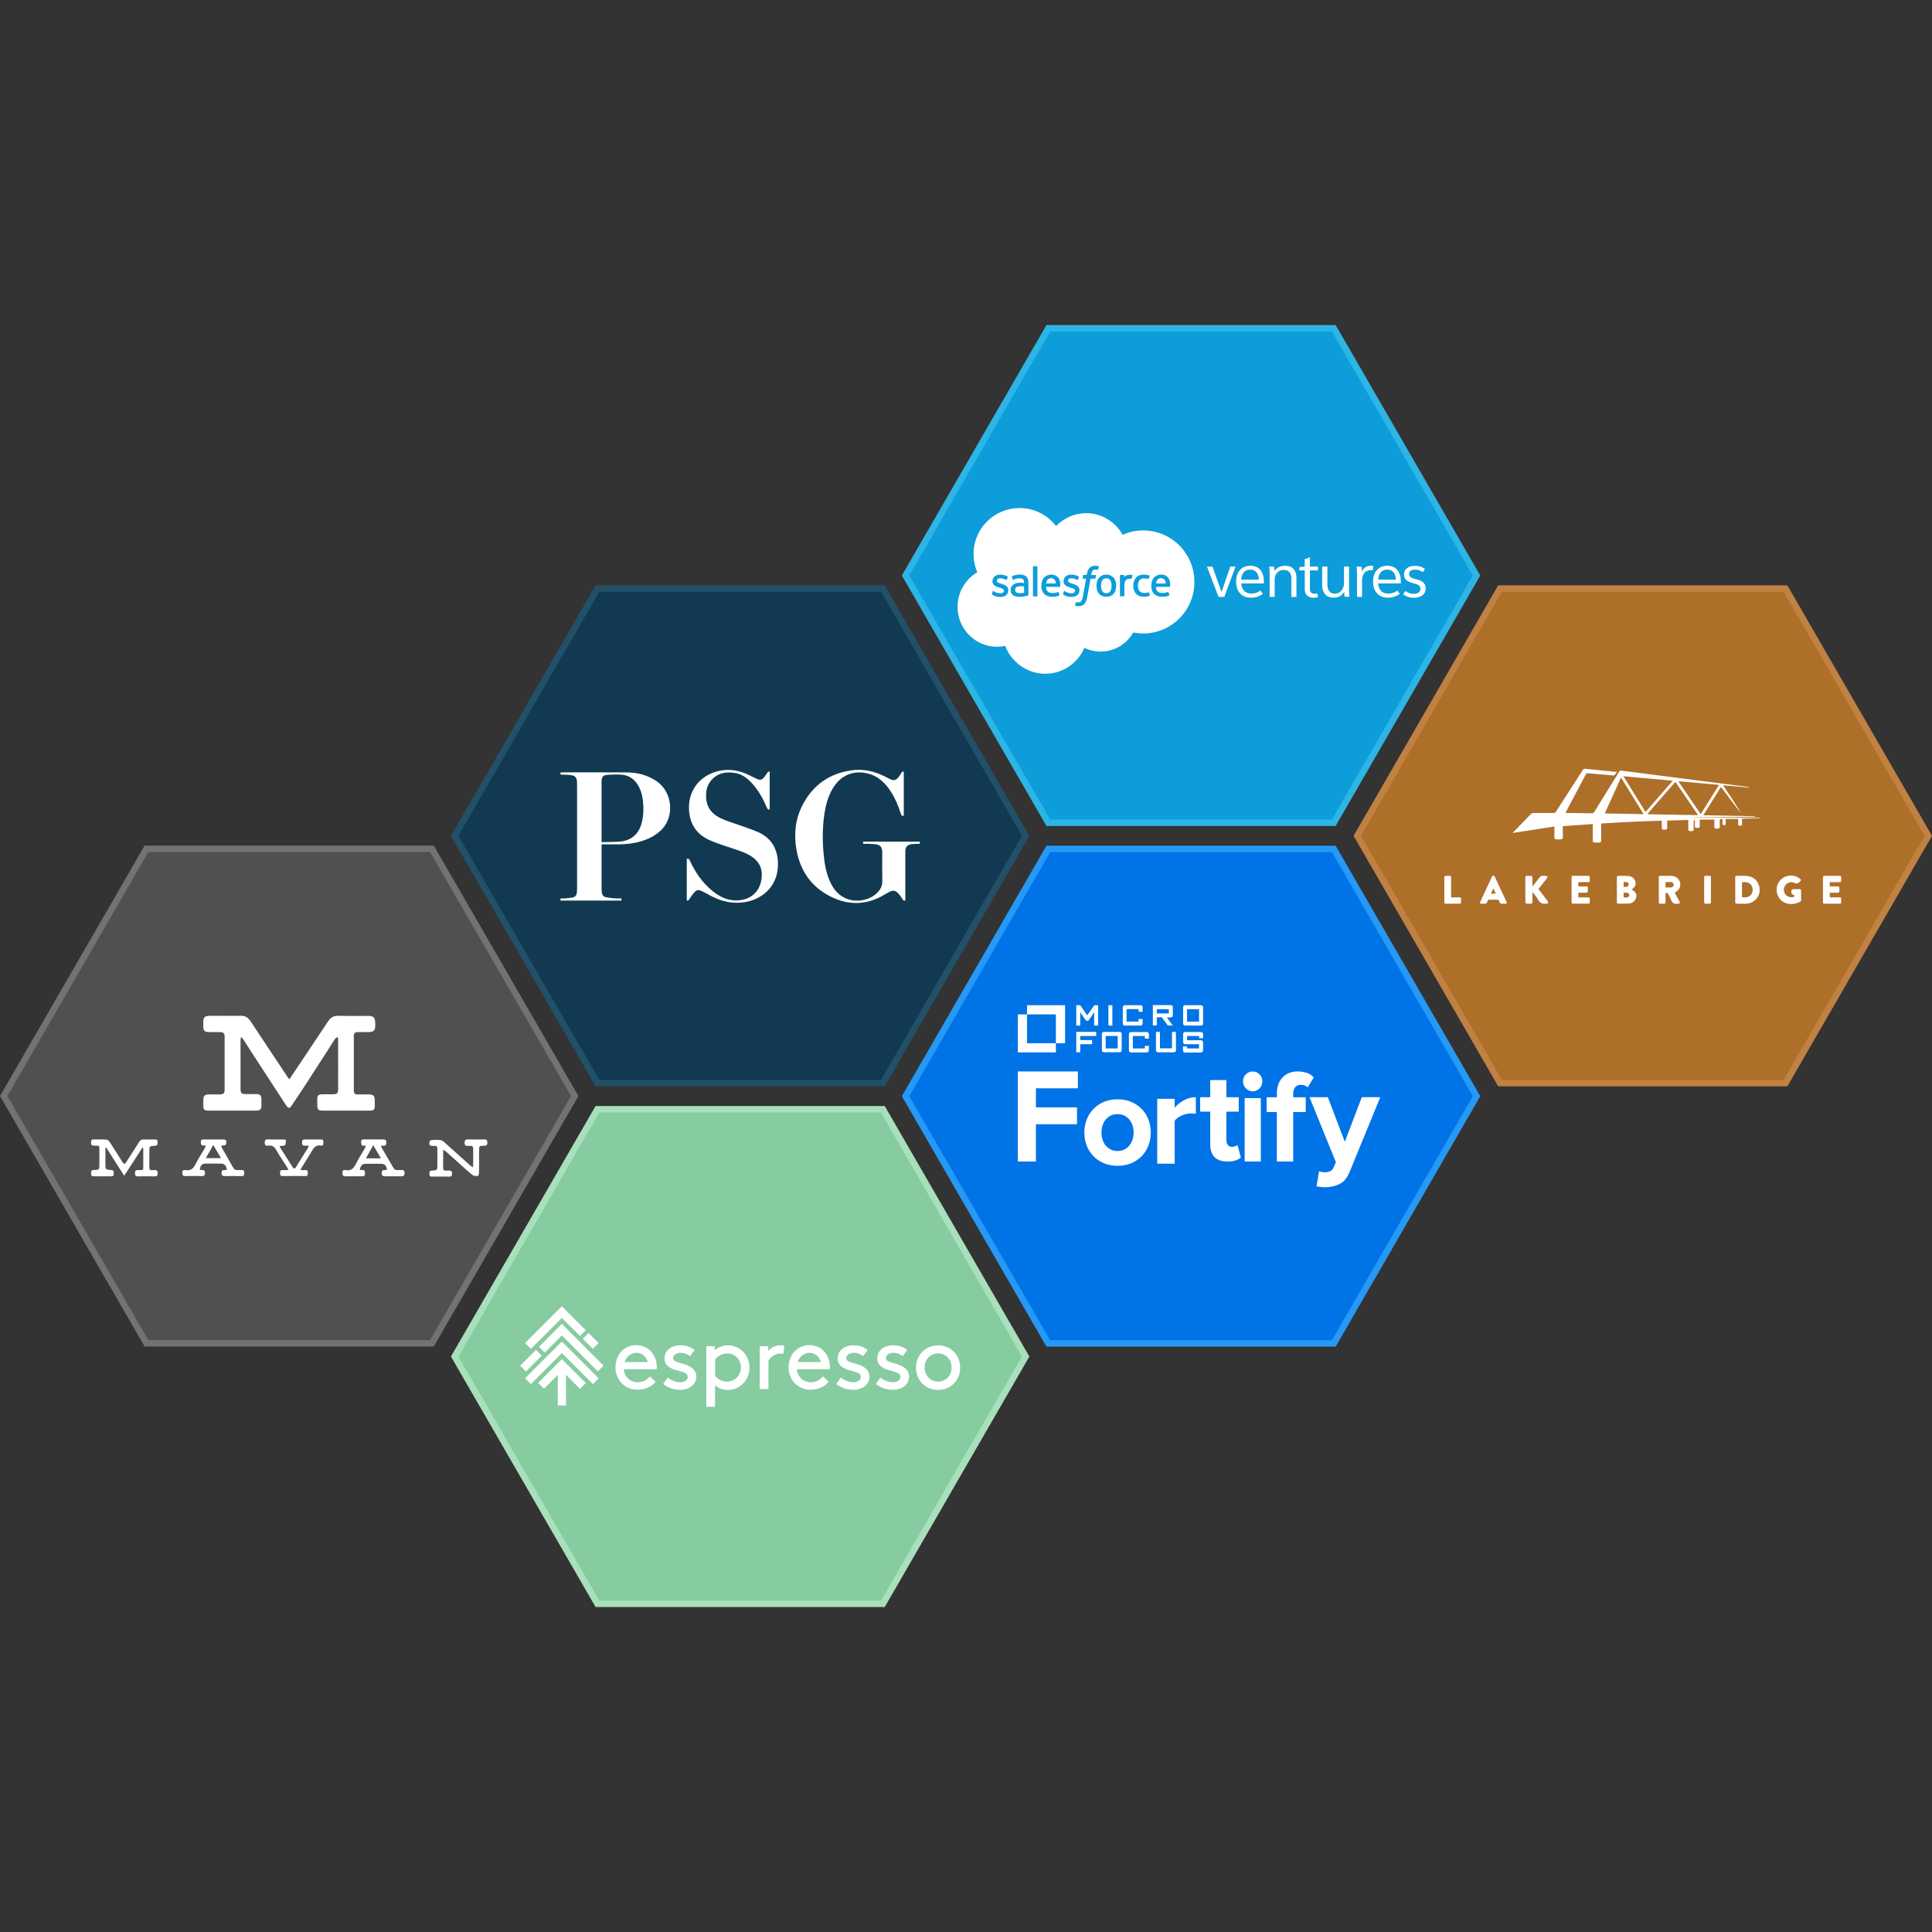 <?xml version="1.0" encoding="UTF-8"?><svg xmlns="http://www.w3.org/2000/svg" viewBox="0 0 1200 1200"><rect x="0" y="0" width="1200" height="1200" fill="#333333" stroke="none"/><defs><style>.cls-1,.cls-2{fill:#fff;}.cls-3{fill:#0d9dda;}.cls-4{fill:#ae6f29;}.cls-5{fill:#727272;}.cls-2{fill-rule:evenodd;}.cls-6{fill:#87cca1;}.cls-7{fill:#2cb5e5;}.cls-8{fill:#113a52;}.cls-9{fill:#a9e0bc;}.cls-10{fill:#c18142;}.cls-11{fill:#0073e7;}.cls-12{fill:#215068;}.cls-13{fill:#505051;}.cls-14{fill:#2699f7;}</style></defs><g id="Layer_16"><g><polygon class="cls-13" points="90.97 834.33 2.31 680.77 90.97 527.2 268.29 527.2 356.95 680.77 268.29 834.33 90.97 834.33"/><path class="cls-5" d="M267.14,529.2l87.51,151.57-87.51,151.57H92.13L4.62,680.77l87.51-151.57h175.01m2.31-4H89.82L0,680.77l89.82,155.57h179.63l89.82-155.57-89.82-155.57h0Z"/></g><g><polygon class="cls-4" points="931.71 672.71 843.05 519.15 931.71 365.58 1109.03 365.58 1197.69 519.15 1109.03 672.71 931.71 672.71"/><path class="cls-10" d="M1107.87,367.58l87.51,151.57-87.51,151.57h-175.01l-87.51-151.57,87.51-151.57h175.01m2.31-4h-179.63l-89.82,155.57,89.82,155.57h179.63l89.82-155.57-89.82-155.57h0Z"/></g><g><polygon class="cls-11" points="651.12 834.42 562.46 680.85 651.12 527.29 828.45 527.29 917.11 680.85 828.45 834.42 651.12 834.42"/><path class="cls-14" d="M827.29,529.29l87.51,151.57-87.51,151.57h-175.01l-87.51-151.57,87.51-151.57h175.01m2.31-4h-179.63l-89.82,155.57,89.82,155.57h179.63l89.82-155.57-89.82-155.57h0Z"/></g><g><polygon class="cls-8" points="371.07 672.71 282.41 519.15 371.07 365.58 548.39 365.58 637.05 519.15 548.39 672.71 371.07 672.71"/><path class="cls-12" d="M547.23,367.58l87.51,151.57-87.51,151.57h-175.01l-87.51-151.57,87.51-151.57h175.01m2.31-4h-179.63l-89.82,155.57,89.82,155.57h179.63l89.82-155.57-89.82-155.57h0Z"/></g><g><polygon class="cls-6" points="371.07 996.12 282.41 842.56 371.07 688.99 548.39 688.99 637.05 842.56 548.39 996.12 371.07 996.12"/><path class="cls-9" d="M547.23,690.99l87.51,151.57-87.51,151.57h-175.01l-87.51-151.57,87.51-151.57h175.01m2.31-4h-179.63l-89.82,155.57,89.82,155.57h179.63l89.82-155.57-89.82-155.57h0Z"/></g><g><polygon class="cls-3" points="651.12 511.01 562.46 357.44 651.12 203.88 828.45 203.88 917.11 357.44 828.45 511.01 651.12 511.01"/><path class="cls-7" d="M827.29,205.88l87.51,151.57-87.51,151.57h-175.01l-87.51-151.57,87.51-151.57h175.01m2.31-4h-179.63l-89.82,155.57,89.82,155.57h179.63l89.82-155.57-89.82-155.57h0Z"/></g></g><g id="Layer_4"><path class="cls-1" d="M571.31,524.1c-1.57,.06-3.15,.04-4.71,.18-2.96,.26-4.21,1.62-4.3,4.62-.03,1,0,1.99,0,2.99,0,8.71,0,17.42,0,26.14v1.23c-.83,.27-1.24,.06-1.68-.66-.77-1.29-1.63-2.55-2.65-3.64-1.85-2-3.35-2.18-5.76-.89-1.78,.96-3.49,2.06-5.29,2.97-10.11,5.15-20.35,5.01-30.41,.13-12.57-6.09-19.71-16.41-21.93-30.11-1.53-9.44-.49-18.64,3.97-27.18,6.4-12.26,16.58-19.46,30.29-21.41,7.66-1.09,14.86,.69,21.66,4.27,.85,.45,1.71,.89,2.58,1.3,1.82,.86,3.35,.63,4.68-.91,.85-.99,1.54-2.13,2.22-3.25,.34-.55,.67-.84,1.37-.54v27.29c-.91,.27-1.37,.09-1.69-.9-1.91-5.82-4.25-11.44-7.97-16.38-3.19-4.25-7.14-7.47-12.38-8.84-9.25-2.43-17.37,1.06-22.25,9.51-2.71,4.69-4.13,9.8-4.95,15.1-1.47,9.56-1.35,19.15-.17,28.72,.73,5.89,2.13,11.61,5.2,16.81,6.55,11.09,20.49,10.74,27.44,4.15,2.21-2.1,3.51-4.53,3.44-7.74-.13-5.78-.04-11.57-.04-17.36,0-3.78-1.27-5.14-5.07-5.42-1.12-.08-2.24-.14-3.37-.17-1.12-.03-2.24,0-3.43,0v-1.35h35.2v1.35Z"/><path class="cls-1" d="M426.57,533.48c.91-.31,1.4-.06,1.8,.82,3.34,7.3,7.73,13.85,14.01,18.98,3.66,2.99,7.7,5.29,12.48,5.84,8.34,.95,16.25-2.89,17.97-12.25,1.34-7.29-1.23-12.58-8.25-16.19-4.19-2.15-8.72-3.38-13.16-4.88-3.49-1.18-6.99-2.37-10.37-3.84-8.73-3.78-12.91-10.55-13.12-20.04-.27-11.86,7.88-21.36,20.01-23.35,6.26-1.03,12.05,.22,17.62,3.02,1.6,.81,3.23,1.57,4.85,2.34,1.5,.72,2.85,.43,3.91-.81,.87-1.02,1.64-2.13,2.38-3.26,.35-.54,.69-.8,1.37-.54v23.37c-.83,.31-1.26,.06-1.61-.77-2.33-5.5-5.13-10.72-9.18-15.18-2.79-3.07-5.97-5.69-10.13-6.5-5.82-1.14-11.27-.34-15.39,4.43-2.9,3.37-3.52,7.48-3.08,11.78,.51,5,3.18,8.56,7.49,10.99,3.47,1.95,7.25,3.07,10.98,4.36,4.45,1.54,8.95,3.01,13.28,4.84,4.7,1.99,8.52,5.13,10.72,9.92,1.92,4.18,2.33,8.61,1.89,13.1-1.13,11.58-9.96,19.06-20.64,20.7-7.28,1.12-14.03-.4-20.47-3.73-2.02-1.05-4-2.18-6.06-3.17-2.06-.99-3.19-.8-4.72,.91-1.14,1.28-2.09,2.75-3.02,4.21-.41,.63-.77,.97-1.56,.67v-25.79Z"/><path class="cls-1" d="M407.72,485.14c-5.61-3.76-11.86-5.34-18.5-5.38-13.69-.08-27.38-.03-41.08-.03v1.35c2.24,.12,4.5,.1,6.71,.41,2.45,.34,3.45,1.68,3.54,4.16,.02,.64,.04,1.28,.04,1.93,0,21.37,0,42.73,0,64.1,0,.99-.06,1.99-.19,2.97-.2,1.55-1.15,2.54-2.63,2.82-1.54,.29-3.11,.4-4.67,.53-.93,.08-1.86,.04-2.79,.05v1.35c.32,0,.64-.03,.96-.03,11.92,0,23.85,0,35.77,0,.37,0,.74,0,1.13,0v-1.36c-1.33,0-2.62,.08-3.89-.02-1.91-.15-3.84-.32-5.71-.69-1.66-.34-2.5-1.58-2.65-3.27-.05-.58-.11-1.15-.11-1.73,0-8.87,0-17.74,0-26.62v-1.23h1.17c3.21,0,6.43,.03,9.64,0,4.67-.05,9.29-.58,13.78-1.93,4.74-1.42,9.05-3.61,12.61-7.14,8.35-8.3,6.81-23.58-3.12-30.24Zm-9.19,26.14c-1.85,6.87-6.48,10.86-13.58,11.44-3.7,.3-7.44,.24-11.31,.35v-1.39c0-12.12,0-24.23,0-36.35,0-2.72,.92-3.88,3.65-4.06,2.88-.19,5.79-.32,8.66-.11,5.16,.37,8.73,3.22,11.02,7.77,1.42,2.82,2.12,5.85,2.42,8.97,.42,4.5,.32,8.99-.86,13.39Z"/></g><g id="Layer_5"><g><polygon class="cls-1" points="661.53 624.36 661.53 647.96 655.83 647.96 655.83 630.05 637.9 630.05 637.9 624.36 661.53 624.36"/><polygon class="cls-1" points="655.83 647.96 655.83 653.66 632.21 653.66 632.21 630.05 637.9 630.05 637.9 647.96 655.83 647.96"/><polygon class="cls-1" points="682.09 637.03 682.09 624.36 679.71 624.36 675.29 630.64 670.95 624.36 668.49 624.36 668.49 637.03 670.95 637.03 670.95 628.69 674.52 633.96 676.05 633.96 679.61 628.69 679.61 637.03 682.09 637.03"/><polygon class="cls-1" points="688.45 637.03 690.91 637.03 690.91 624.36 688.45 624.36 688.45 637.03"/><path class="cls-1" d="M709.69,635.73v-2.81h-2.47v1.62h-7.48v-7.74h7.48v1.61h2.47v-2.8c0-.77-.51-1.27-1.27-1.27h-9.85c-.68,0-1.19,.51-1.19,1.27v10.1c0,.68,.51,1.27,1.19,1.27h9.93c.68,.05,1.19-.48,1.19-1.25h0Z"/><path class="cls-1" d="M728.47,637.03l-3.74-5.1h2.47c.68,0,1.27-.51,1.27-1.28v-5.1c0-.76-.51-1.27-1.27-1.27h-11.14v12.65h2.47v-5.1h3.06l3.74,5.1h3.15v.09h-.02Zm-9.95-10.19h7.48v2.64h-7.48v-2.64h0Z"/><path class="cls-1" d="M747.24,635.73v-10.12c0-.77-.51-1.27-1.27-1.27h-9.93c-.68,0-1.19,.51-1.19,1.27v10.1c0,.68,.51,1.27,1.19,1.27h10.01c.68,.05,1.19-.48,1.19-1.25h0Zm-9.95-8.9h7.48v7.74h-7.48v-7.74h0Z"/><polygon class="cls-1" points="680.88 643.47 680.88 640.92 668.49 640.92 668.49 653.57 670.95 653.57 670.95 648.57 678.33 648.57 678.33 646.02 670.95 646.02 670.95 643.47 680.88 643.47"/><path class="cls-1" d="M696.7,652.4v-10.19c0-.77-.51-1.27-1.27-1.27h-9.85c-.68,0-1.19,.51-1.19,1.27v10.1c0,.68,.51,1.27,1.19,1.27h9.95c.66,0,1.17-.51,1.17-1.17h0Zm-9.85-8.93h7.38v7.72h-7.48v-7.72h.09Z"/><path class="cls-1" d="M713.59,652.4v-2.8h-2.47v1.61h-7.48v-7.72h7.49v1.62h2.47v-2.81c0-.76-.51-1.27-1.27-1.27h-9.95c-.68,0-1.19,.51-1.19,1.27v10.12c0,.68,.51,1.27,1.19,1.27h9.93c.66-.11,1.27-.62,1.27-1.28h0Z"/><path class="cls-1" d="M730.41,652.4v-11.46h-2.47v10.19h-7.48v-10.19h-2.46v11.38c0,.68,.51,1.27,1.19,1.27h9.93c.77-.02,1.28-.53,1.28-1.19h0Z"/><path class="cls-1" d="M747.24,652.4v-5.02c0-.68-.51-1.27-1.27-1.27h-8.66v-2.63h7.48v1.36h2.46v-2.55c0-.76-.51-1.27-1.27-1.27h-9.93c-.68,0-1.19,.51-1.19,1.27v5.02c0,.68,.51,1.27,1.19,1.27h8.66v2.63h-7.48v-1.27h-2.47v2.55c0,.68,.51,1.27,1.19,1.27h9.93c.85-.19,1.36-.7,1.36-1.36h0Z"/></g><path class="cls-2" d="M632.21,721.44v-55.94h37.29v10.48h-26.07v11.83h25.52v10.48h-25.52v23.15h-11.22Zm61.89-6.54c1.62,0,3.04-.31,4.28-.94,1.2-.6,2.26-1.44,3.11-2.49,.83-1.03,1.48-2.24,1.94-3.62,.46-1.39,.69-2.86,.69-4.44s-.23-2.97-.69-4.36c-.46-1.39-1.1-2.59-1.94-3.62-.85-1.04-1.91-1.89-3.11-2.48-1.24-.62-2.67-.94-4.28-.94s-3.03,.31-4.24,.94c-1.19,.61-2.25,1.45-3.11,2.48-.86,1.03-1.51,2.24-1.94,3.62-.44,1.41-.65,2.88-.65,4.36,0,1.57,.21,3.05,.65,4.44,.43,1.39,1.08,2.59,1.94,3.62,.86,1.03,1.92,1.88,3.11,2.49,1.21,.63,2.63,.94,4.24,.94m0,9.2c-3.23,0-6.11-.56-8.65-1.67-2.53-1.11-4.69-2.61-6.46-4.48-1.79-1.89-3.17-4.12-4.08-6.56-.94-2.5-1.41-5.16-1.41-7.98s.47-5.4,1.41-7.9c.94-2.5,2.3-4.69,4.08-6.56,1.78-1.87,3.93-3.37,6.46-4.48,2.53-1.11,5.41-1.67,8.65-1.67s6.13,.56,8.68,1.67c2.56,1.11,4.73,2.61,6.5,4.48,1.78,1.87,3.14,4.06,4.08,6.56,.95,2.53,1.43,5.2,1.41,7.9,0,2.82-.47,5.48-1.41,7.98-.91,2.44-2.29,4.67-4.08,6.56-1.78,1.87-3.95,3.37-6.5,4.48-2.56,1.11-5.45,1.67-8.68,1.67m24.68-1.33v-40.28h10.83v5.5c1.48-1.78,3.4-3.31,5.76-4.59,2.36-1.28,4.82-1.92,7.38-1.92v10.34c-.8-.17-1.79-.25-2.99-.25-.91,0-1.86,.11-2.86,.33-.99,.22-1.96,.54-2.9,.96-.94,.42-1.79,.9-2.56,1.46-.77,.56-1.38,1.17-1.83,1.84v26.61h-10.83Zm43.64-1.33c-3.5,0-6.16-.9-7.99-2.7-1.83-1.8-2.74-4.45-2.74-7.95v-20.34h-6.27v-8.96h6.27v-10.65h10.03v10.65h7.68v8.96h-7.68v17.59c0,1.24,.3,2.26,.9,3.07,.6,.8,1.45,1.21,2.55,1.21,.73,0,1.42-.12,2.08-.36,.65-.24,1.11-.5,1.37-.77l2.11,7.75c-.73,.7-1.78,1.29-3.13,1.78-1.36,.48-3.08,.72-5.17,.72m10.66,0h10.01v-39.38h-10.01v39.38Zm4.97-43.62c-1.63,0-3.03-.6-4.22-1.79-1.18-1.2-1.78-2.66-1.78-4.4s.59-3.19,1.78-4.36c1.18-1.17,2.59-1.75,4.22-1.75s3.1,.59,4.26,1.75c1.15,1.17,1.73,2.63,1.73,4.36s-.58,3.21-1.73,4.4c-1.16,1.2-2.58,1.79-4.26,1.79h0Zm15.01,43.62v-30.74h-6.35v-9.17h6.35v-2.15c0-4.3,1.19-7.68,3.57-10.16,2.38-2.48,5.5-3.72,9.37-3.72,1.85,0,3.68,.28,5.48,.83,1.8,.55,3.31,1.52,4.52,2.89l-3.81,6.2c-1.06-1.1-2.46-1.65-4.21-1.65-1.38,0-2.52,.47-3.41,1.4-.9,.94-1.35,2.34-1.35,4.21v2.15h7.78v9.17h-7.78v30.74h-10.16Zm26.23,6.02c.45,.22,.99,.38,1.63,.49,.64,.11,1.22,.17,1.72,.17,1.4,0,2.55-.21,3.48-.62,.92-.41,1.63-1.17,2.13-2.27l1.5-3.37-16.41-40.37h11.39l10.55,27.68,10.55-27.68h11.47l-19,46.3c-1.51,3.73-3.57,6.26-6.19,7.58-2.62,1.32-5.66,2-9.12,2.06-.62,0-1.48-.05-2.6-.16-1.12-.11-2.01-.25-2.68-.41l1.59-9.39h0Z"/></g><g id="Layer_6"><path class="cls-1" d="M885.11,353.39l-1.39,1.95c-1.44-1.02-3.03-1.54-4.73-1.54-1.18,0-2.11,.2-2.78,.67-.67,.46-.97,1.13-.97,1.95,0,.61,.15,1.13,.41,1.54s.72,.72,1.39,1.03c.67,.26,1.59,.56,2.83,.87,1.95,.46,3.34,1.18,4.27,2.05,.93,.92,1.39,2.1,1.39,3.54,0,1.84-.67,3.28-2.06,4.3-1.39,1.02-3.08,1.54-5.14,1.54-2.72,0-4.99-.72-6.83-2.2l1.44-1.95c.82,.56,1.64,.97,2.47,1.28,.82,.26,1.75,.41,2.77,.41,1.28,0,2.26-.26,2.98-.82,.72-.56,1.08-1.33,1.08-2.31,0-.67-.15-1.18-.41-1.59-.26-.41-.72-.77-1.34-1.03-.62-.26-1.59-.56-2.83-.87-1.95-.51-3.39-1.18-4.27-2-.87-.82-1.34-2-1.34-3.48,0-1.59,.62-2.87,1.85-3.84,1.23-.97,2.88-1.43,4.93-1.43,2.47-.05,4.52,.61,6.27,1.95Zm-29.09,6.61c.05-1.79,.62-3.28,1.54-4.46,.98-1.18,2.31-1.74,4.06-1.74s3.03,.56,3.96,1.69c.92,1.13,1.39,2.66,1.44,4.51h-11Zm14.03,2.46c.05-.31,.05-.72,.05-1.33,0-2.92-.72-5.28-2.16-7.07-1.44-1.79-3.55-2.66-6.27-2.66-1.85,0-3.44,.41-4.78,1.23-1.34,.82-2.31,2-3.03,3.48-.67,1.49-1.03,3.18-1.03,5.12,0,3.02,.82,5.48,2.42,7.28,1.65,1.84,3.85,2.72,6.79,2.72,1.44,0,2.77-.2,4.01-.61,1.18-.41,2.31-.97,3.39-1.74l-1.39-2.05c-.93,.61-1.85,1.08-2.72,1.38-.93,.31-1.9,.46-3.08,.46-1.95,0-3.39-.56-4.47-1.69-1.03-1.13-1.64-2.66-1.75-4.61h14.03v.1Zm-27.19,8.3h3.14v-10.15c0-1.95,.46-3.48,1.44-4.71s2.36-1.79,4.16-1.79c.52,0,.93,0,1.13,.05l.21-2.72c-.51-.05-.87-.1-1.08-.1-2.88,0-4.83,1.18-5.96,3.54-.05-1.18-.15-2.15-.26-2.97h-3.03c.15,1.43,.26,2.82,.26,4.2v14.66Zm-21.64-7.33c0,2.31,.62,4.2,1.8,5.64,1.18,1.43,2.98,2.15,5.29,2.15,2.98,0,5.19-1.18,6.53-3.54h.05c.05,1.23,.15,2.2,.26,2.97h3.03c-.15-1.43-.26-2.82-.26-4.2v-14.55h-3.13v10.04c0,1.95-.52,3.54-1.54,4.82-1.03,1.28-2.42,1.95-4.16,1.95-1.59,0-2.78-.51-3.5-1.59-.77-1.03-1.13-2.46-1.13-4.15v-11.07h-3.24v11.53Zm-7.66-17.27l-3.19,1.13v4.61l-3.29,.36v2.05h3.34v11.63c0,1.69,.46,3.02,1.44,3.95,.98,.92,2.26,1.38,3.91,1.38,1.13,0,2.11-.15,2.93-.46l-.46-2.31c-.57,.15-1.18,.26-1.85,.26-1.85,0-2.78-1.03-2.78-3.02v-11.43h4.99v-2.41h-4.99v-5.74h-.05Zm-24.98,24.6h3.14v-10.81c0-1.69,.51-3.13,1.54-4.25,1.03-1.13,2.42-1.69,4.11-1.69s2.88,.51,3.6,1.49c.72,.97,1.13,2.2,1.13,3.74v11.53h3.14v-12.2c0-2.05-.57-3.74-1.75-5.12-1.13-1.38-2.93-2.05-5.29-2.05-1.54,0-2.88,.31-3.96,.87-1.13,.56-2,1.33-2.62,2.31h-.05c-.05-1.13-.15-2-.26-2.66h-2.98c.15,1.43,.26,2.82,.26,4.2v14.66Zm-17.68-10.76c.05-1.79,.62-3.28,1.54-4.46,.98-1.18,2.31-1.74,4.06-1.74s3.03,.56,3.96,1.69c.93,1.13,1.39,2.66,1.44,4.51h-11Zm14.08,2.46c.05-.31,.05-.72,.05-1.33,0-2.92-.72-5.28-2.16-7.07-1.44-1.79-3.55-2.66-6.27-2.66-1.85,0-3.44,.41-4.78,1.23-1.34,.82-2.31,2-3.03,3.48-.67,1.49-1.03,3.18-1.03,5.12,0,3.02,.82,5.48,2.42,7.28,1.64,1.84,3.85,2.72,6.78,2.72,1.44,0,2.78-.2,4.01-.61,1.18-.41,2.31-.97,3.39-1.74l-1.39-2.05c-.93,.61-1.85,1.08-2.72,1.38-.93,.31-1.9,.46-3.08,.46-1.95,0-3.39-.56-4.47-1.69-1.03-1.13-1.64-2.66-1.75-4.61h14.03v.1Zm-17.58-10.56h-3.24l-5.4,15.68h-.1l-5.6-15.68h-3.39l7.2,18.86h3.55l6.99-18.86Z"/></g><g id="Layer_7"><g><path class="cls-2" d="M631.3,364.7c-.51,.36-.76,.9-.76,1.65,0,.48,.09,.85,.26,1.11,.12,.17,.16,.25,.48,.5h.01s.77,.61,2.49,.51c1.22-.09,2.3-.31,2.3-.31v-3.88s-1.09-.17-2.32-.19c-1.74-.01-2.48,.61-2.48,.61Z"/><path class="cls-2" d="M689.59,360.4c-.53-.8-1.34-1.2-2.46-1.2s-1.91,.38-2.45,1.2c-.54,.82-.79,1.95-.79,3.41s.28,2.61,.8,3.43c.51,.8,1.31,1.2,2.45,1.2s1.92-.38,2.46-1.2c.53-.8,.8-1.97,.8-3.43h-.01c0-1.46-.28-2.61-.8-3.41Z"/><path class="cls-2" d="M652.86,359.14c-1.12,0-1.91,.44-2.45,1.24-.35,.53-.57,1.21-.69,2.01h6.1c-.06-.79-.2-1.49-.57-2.01-.52-.8-1.27-1.24-2.39-1.24Z"/><path class="cls-2" d="M710.13,329.47c-4.4-.03-8.78,.9-12.82,2.71-4.52-8.02-13.01-13.44-22.7-13.44-7.31,0-13.9,3.06-18.65,8.01v.03c-5.4-7.07-13.79-11.23-22.7-11.23-15.79,0-28.58,12.77-28.58,28.54,0,3.89,.79,7.76,2.35,11.34-7.63,4.48-12.29,12.66-12.28,21.49,0,13.69,10.99,24.8,24.56,24.79,1.69,0,3.38-.17,5.05-.52,3.73,10.11,13.91,17.31,24.83,17.31s20.31-6.65,24.34-16.13c3.06,1.5,6.5,2.33,10.13,2.33,8.69,0,16.26-4.8,20.24-11.87,2.01,.42,4.1,.63,6.24,.63,17.53,0,31.72-14.32,31.72-31.99s-14.19-31.99-31.72-31.99Zm-83.87,37.14c0,2.6-1.88,4.18-4.88,4.18-1.49,0-2.9-.22-4.39-1.04-.29-.16-.57-.31-.83-.5-.03-.04-.16-.1-.06-.34h-.04s.6-1.68,.6-1.68c.1-.29,.31-.19,.41-.13,.16,.1,.29,.19,.5,.31,1.75,1.11,3.38,1.12,3.88,1.12,1.31,0,2.13-.69,2.13-1.62v-.04c0-1.02-1.25-1.4-2.7-1.85l-.32-.1c-2-.57-4.11-1.39-4.11-3.91v-.04c0-2.39,1.92-4.05,4.68-4.05h.31c1.62,0,3.18,.47,4.33,1.15,.1,.06,.2,.17,.15,.34l-.61,1.66c-.12,.28-.41,.1-.41,.1-1.2-.61-2.49-.95-3.84-.98-1.18,0-1.92,.63-1.92,1.46v.04c0,.98,1.28,1.4,2.79,1.88l.26,.09c1.98,.63,4.1,1.5,4.1,3.89v.04Zm12.53,3.02s.01,.22-.19,.28c0,0-.31,.09-.6,.16-.29,.06-1.31,.28-2.16,.42-.85,.15-1.72,.2-2.6,.2-.82,0-1.59-.09-2.25-.22-.63-.13-1.21-.38-1.74-.76-.48-.34-.85-.8-1.11-1.34s-.41-1.2-.41-1.95,.16-1.4,.45-1.97c.31-.57,.73-1.04,1.24-1.4,.52-.38,1.14-.66,1.76-.82,.66-.17,1.37-.28,2.11-.28,.53,0,.98,0,1.34,.03h.04s.67,.06,1.4,.16v-.35c0-1.14-.25-1.68-.71-2.03-.48-.36-1.2-.55-2.11-.55,0,0-2.07-.03-3.72,.87-.09,.04-.15,.06-.15,.06,0,0-.2,.09-.28-.15l-.61-1.62c-.1-.25,.09-.34,.09-.34,.77-.6,2.62-.96,2.62-.96,.76-.13,1.52-.2,2.29-.2,1.71,0,3.02,.41,3.91,1.18,.9,.79,1.36,2.06,1.36,3.76v7.8Zm5.58,.55h-.03c0,.15-.1,.26-.25,.26h-2.25c-.15,0-.25-.12-.25-.26v-18.2c0-.15,.1-.26,.25-.26h2.27c.15,0,.25,.12,.25,.26v18.2Zm14.12-5.89c-.01,.22-.25,.22-.25,.22h-8.53c.04,1.28,.36,2.2,.99,2.83,.63,.63,1.59,.99,2.92,.99,2.03,0,2.9-.41,3.51-.63,0,0,.25-.09,.32,.15l.57,1.56c.12,.26,.01,.35-.06,.41-.52,.29-1.84,.85-4.3,.85-1.2,0-2.23-.16-3.09-.5-.82-.31-1.55-.79-2.14-1.41-.57-.63-.99-1.37-1.24-2.17-.28-.89-.41-1.81-.38-2.71,0-.96,.13-1.88,.36-2.71,.22-.8,.63-1.56,1.15-2.22,.52-.64,1.21-1.14,1.97-1.5,.79-.36,1.75-.55,2.81-.55,.83,0,1.68,.16,2.45,.5,.53,.22,1.08,.64,1.62,1.24,.35,.36,.87,1.2,1.09,2h-.04c.55,1.91,.28,3.57,.26,3.67Zm2.68,5.45c-.29-.16-.57-.31-.83-.5-.03-.04-.16-.1-.06-.34h-.04s.6-1.68,.6-1.68c.09-.28,.34-.17,.38-.13,.16,.1,.29,.19,.5,.31,1.75,1.11,3.38,1.12,3.89,1.12,1.3,0,2.13-.69,2.13-1.62v-.04c0-1.02-1.25-1.4-2.7-1.85l-.32-.1c-2-.57-4.11-1.39-4.11-3.91v-.04c0-2.39,1.92-4.05,4.7-4.05h.31c1.62,0,3.18,.47,4.33,1.15,.1,.06,.19,.17,.15,.34-.04,.15-.57,1.5-.61,1.66-.12,.28-.41,.1-.41,.1-1.2-.61-2.49-.95-3.84-.98-1.18,0-1.92,.63-1.92,1.46v.04c0,.98,1.28,1.4,2.79,1.88l.26,.09c1.98,.63,4.1,1.5,4.1,3.89v.04c0,2.6-1.88,4.18-4.88,4.18-1.49,0-2.9-.22-4.39-1.04Zm19.26-10.56c-.04,.26-.29,.25-.29,.25h-2.81l-1.91,10.88c-.16,.98-.42,1.92-.76,2.86-.31,.79-.61,1.37-1.11,1.91-.42,.5-.96,.87-1.57,1.09-.6,.2-1.3,.32-2.09,.32-.36,0-.77,0-1.25-.13-.26-.06-.52-.13-.79-.22-.1-.03-.19-.17-.13-.34,.06-.16,.57-1.55,.63-1.74,.09-.22,.31-.13,.31-.13,.15,.06,.26,.12,.45,.15,.2,.04,.48,.09,.69,.09,.36,0,.71-.04,.99-.15,.35-.12,.57-.32,.77-.6,.22-.29,.41-.69,.6-1.22,.19-.53,.35-1.24,.51-2.11l1.91-10.67h-1.88c-.22,0-.31-.12-.28-.28l.32-1.76c.04-.26,.29-.25,.29-.25h1.92l.1-.58c.29-1.71,.87-3,1.71-3.86,.85-.85,2.07-1.3,3.6-1.3,.44,0,.83,.03,1.15,.1,.32,.06,.57,.12,.83,.2h.09v.03s.23,.1,.17,.29l-.66,1.78c-.04,.13-.1,.2-.36,.13-.36-.12-.76-.17-1.14-.17-.34,0-.64,.04-.92,.13-.28,.09-.51,.25-.71,.44-.26,.26-.47,.57-.6,.92-.31,.9-.44,1.87-.45,1.91h2.71c.22,0,.31,.12,.28,.28l-.32,1.76Zm12.48,7.32c-.22,.8-.61,1.55-1.14,2.19-.52,.63-1.2,1.12-1.92,1.46-.77,.35-1.68,.52-2.7,.52s-1.92-.17-2.7-.52c-.74-.34-1.41-.83-1.92-1.46-.52-.64-.92-1.39-1.14-2.19-.26-.89-.36-1.78-.36-2.7s.13-1.88,.36-2.7c.25-.83,.63-1.57,1.14-2.19,.53-.63,1.2-1.12,1.95-1.46,.77-.35,1.68-.55,2.7-.55s1.92,.17,2.7,.55c.77,.35,1.41,.85,1.92,1.46,.51,.61,.9,1.36,1.14,2.19h-.03c.25,.83,.36,1.74,.36,2.7s-.13,1.87-.36,2.7Zm10.56-8.94v.03c-.09,.25-.5,1.4-.64,1.78-.04,.15-.15,.26-.31,.22,0,0-.48-.12-.93-.12-.31,0-.74,.03-1.14,.16-.39,.13-.76,.34-1.05,.63-.31,.31-.57,.73-.74,1.25-.19,.52-.29,1.39-.29,2.23v6.36c0,.15-.12,.26-.26,.26h-2.23c-.15,0-.26-.12-.26-.26v-12.73c0-.15,.1-.26,.25-.26h2.19c.15,0,.25,.12,.25,.26v1.05c.32-.44,.92-.82,1.44-1.06,.53-.25,1.12-.42,2.2-.35,.57,.03,1.28,.19,1.43,.25,.12,.04,.17,.17,.13,.31h-.03Zm10.64,12.48c-.95,.36-2.29,.63-3.57,.63-2.19,0-3.86-.63-4.97-1.87-1.11-1.24-1.68-2.93-1.68-5.02,0-.96,.15-1.88,.42-2.7,.28-.83,.69-1.57,1.22-2.19,.57-.63,1.25-1.12,2.03-1.46,.8-.35,1.75-.53,2.8-.53,.71,0,1.36,.04,1.9,.13,.58,.1,1.36,.31,1.68,.42,.06,.01,.22,.1,.16,.29-.25,.67-.41,1.11-.63,1.72-.1,.26-.29,.17-.29,.17-.82-.26-1.62-.38-2.65-.38-1.25,0-2.19,.42-2.8,1.22-.61,.82-.96,1.9-.96,3.31,0,1.56,.38,2.71,1.08,3.44,.69,.71,1.66,1.08,2.89,1.08,.5,0,.96-.03,1.39-.1,.42-.07,.8-.19,1.18-.34,0,0,.23-.09,.31,.14h0s.01,.02,.01,.02c0,0,0,0-.01-.02l.61,1.69c.09,.2-.1,.31-.1,.31Zm12.64-5.76c-.01,.22-.25,.22-.25,.22h-8.53c.04,1.28,.36,2.2,.99,2.83,.61,.61,1.59,.99,2.92,.99,2.03,0,2.89-.41,3.51-.63,0,0,.22-.09,.32,.15l.57,1.56c.12,.26,.01,.35-.06,.41-.52,.29-1.84,.85-4.3,.85-1.2,0-2.23-.16-3.09-.5-.82-.31-1.55-.79-2.14-1.41-.57-.63-.99-1.37-1.24-2.17-.26-.89-.38-1.81-.38-2.71,0-.96,.13-1.88,.36-2.71,.23-.83,.64-1.59,1.15-2.22,.52-.64,1.21-1.14,1.97-1.5,.79-.36,1.75-.55,2.81-.55,.92,0,1.74,.19,2.45,.5,.52,.22,1.08,.64,1.62,1.24,.35,.36,.87,1.2,1.09,2h-.04c.55,1.91,.26,3.57,.26,3.67Z"/><path class="cls-2" d="M721.14,359.14c-1.12,0-1.91,.44-2.45,1.24-.34,.53-.57,1.21-.69,2.01h6.1c-.06-.79-.2-1.49-.57-2.01-.52-.8-1.27-1.24-2.39-1.24Z"/></g></g><g id="Layer_8"><g><g><path class="cls-1" d="M387.94,846.03h14.41c-.78-3.38-3.83-5.78-7.01-5.78-3.38,.06-6.49,2.34-7.4,5.78m-.45,4.55c.26,4.48,3.96,7.99,8.57,7.99,3.96,0,6.1-1.95,7.6-3.64l3.51,3.31c-1.95,2.53-5.78,4.93-11.17,4.93-7.73,0-13.7-5.84-13.7-13.83s5.39-13.83,12.92-13.83,12.73,5.97,12.73,13.83c0,.19,0,.65-.06,1.1h-20.39v.13Z"/><path class="cls-1" d="M414.69,855.64c2.47,1.95,5.19,2.92,7.86,2.92,2.34,0,4.61-1.23,4.61-3.31,0-3.05-4.42-3.25-8.31-4.55-3.25-1.1-6.1-3.12-6.1-6.82,0-5.71,5.06-8.31,9.8-8.31,3.9,0,6.69,1.23,8.83,2.92l-2.79,3.83c-1.62-1.23-3.57-2.08-5.71-2.08-2.6,0-4.8,1.23-4.8,3.31,0,1.82,2.08,2.4,4.74,3.12,4.16,1.1,9.67,2.92,9.67,8.44,0,5-4.68,8.12-9.87,8.12-4.22,0-7.79-1.3-10.71-3.64l2.79-3.96Z"/><path class="cls-1" d="M444.11,854.41c1.82,2.4,4.55,3.77,7.27,3.77,5.13,0,8.83-4.03,8.83-8.77s-3.38-8.77-8.51-8.77c-3.25,0-5.91,1.62-7.53,3.77v10h-.06Zm0,19.35h-5.39v-37.6h5.19v2.47c2.4-2.08,5.32-2.99,8.31-2.99,2.47,0,4.68,.65,6.49,1.69,4.03,2.4,6.82,6.82,6.82,12.14s-2.79,9.67-6.75,12.08c-1.82,1.1-4.29,1.75-6.69,1.75-3.18,0-5.84-1.04-7.99-2.86v13.31Z"/><path class="cls-1" d="M486.51,840.9c-.65-.19-1.23-.19-2.08-.19-2.79,0-5.71,1.95-7.14,4.48v17.53h-5.39v-26.56h5.19v3.05c1.3-1.82,4.09-3.64,7.99-3.64,.58,0,1.49,.06,2.08,.19l-.65,5.13Z"/><path class="cls-1" d="M495.47,846.03h14.41c-.78-3.38-3.83-5.78-7.01-5.78-3.38,.06-6.49,2.34-7.4,5.78m-.45,4.55c.26,4.48,3.96,7.99,8.57,7.99,3.96,0,6.1-1.95,7.6-3.64l3.51,3.31c-1.95,2.53-5.78,4.93-11.17,4.93-7.73,0-13.7-5.84-13.7-13.83s5.39-13.83,12.92-13.83,12.73,5.97,12.73,13.83c0,.19,0,.65-.06,1.1h-20.39v.13Z"/><path class="cls-1" d="M522.22,855.64c2.47,1.95,5.19,2.92,7.86,2.92,2.34,0,4.61-1.23,4.61-3.31,0-3.05-4.42-3.25-8.31-4.55-3.25-1.1-6.1-3.12-6.1-6.82,0-5.71,5.06-8.31,9.8-8.31,3.9,0,6.69,1.23,8.83,2.92l-2.79,3.83c-1.62-1.23-3.57-2.08-5.71-2.08-2.6,0-4.8,1.23-4.8,3.31,0,1.82,2.08,2.4,4.74,3.12,4.16,1.1,9.67,2.92,9.67,8.44,0,5-4.68,8.12-9.87,8.12-4.22,0-7.79-1.3-10.71-3.64l2.79-3.96Z"/><path class="cls-1" d="M546.83,855.64c2.47,1.95,5.19,2.92,7.86,2.92,2.34,0,4.61-1.23,4.61-3.31,0-3.05-4.42-3.25-8.31-4.55-3.25-1.1-6.1-3.12-6.1-6.82,0-5.71,5.06-8.31,9.8-8.31,3.9,0,6.69,1.23,8.83,2.92l-2.79,3.83c-1.62-1.23-3.57-2.08-5.71-2.08-2.6,0-4.8,1.23-4.8,3.31,0,1.82,2.08,2.4,4.74,3.12,4.16,1.1,9.67,2.92,9.67,8.44,0,5-4.68,8.12-9.87,8.12-4.22,0-7.79-1.3-10.71-3.64l2.79-3.96Z"/><path class="cls-1" d="M582.67,858.17c4.93,0,8.38-3.9,8.38-8.77s-3.44-8.77-8.38-8.77-8.38,3.9-8.38,8.77,3.51,8.77,8.38,8.77m0-22.53c7.86,0,13.7,5.91,13.7,13.83s-5.84,13.83-13.7,13.83-13.7-5.91-13.7-13.83,5.91-13.83,13.7-13.83"/></g><rect class="cls-1" x="364.36" y="828.46" width="5.06" height="8.83" transform="translate(-481.48 503.37) rotate(-45)"/><polygon class="cls-1" points="348.98 811.36 326.13 834.21 329.76 837.79 348.98 818.57 360.28 829.8 363.85 826.23 348.98 811.36"/><polygon class="cls-1" points="334.76 836.55 338.33 840.12 348.98 829.47 371.32 851.81 374.89 848.24 348.98 822.27 334.76 836.55"/><polygon class="cls-1" points="326.13 856.1 329.76 859.67 348.98 840.38 368.27 859.67 371.84 856.1 348.98 833.24 326.13 856.1"/><polygon class="cls-1" points="334.24 858.95 337.88 862.53 346.45 853.95 346.45 872.98 351.51 872.98 351.51 853.89 360.28 862.66 363.85 859.02 348.98 844.21 334.24 858.95"/><rect class="cls-1" x="322.84" y="842.6" width="13.9" height="5.06" transform="translate(-501.01 480.73) rotate(-45)"/></g></g><g id="Layer_13"><g><path class="cls-1" d="M1086.32,489.17c-5.27-.47-10.55-.94-16.04-1.43,1.98,3.03,3.86,5.91,5.74,8.79,1.88,2.89,3.77,5.78,5.51,8.77-4.3-5.37-8.37-10.92-12.61-16.54-3.66,5.87-7.28,11.66-10.98,17.6,10.84,.2,21.53,.41,32.22,.61,0,.12,0,.23,0,.35-12.73,.13-25.47,.25-38.2,.38,0,.05,0,.11,0,.16h40.91c0,.11,0,.21,0,.32-3.59,.11-7.18,.21-10.86,.32,0,1.17-.05,2.29,.02,3.4,.06,.93-.55,.98-1.16,.98-.62,0-1.32,.02-1.26-.98,.06-1.08,.01-2.17,.01-3.23h-7.77c0,1.03-.04,1.96,.01,2.88,.05,.73-.28,.97-.95,.98-.69,0-1.08-.22-1.03-1.01,.06-.87,.01-1.75,.01-2.74-.62,.03-1.14,.05-1.73,.08,0,1.62-.03,3.16,.01,4.71,.02,.72-.28,1-.93,1.04-.21,.01-.42,.04-.63,.05-1.61,.03-1.76-.12-1.76-1.7,0-1.3,0-2.6,0-3.92h-9.08c0,1.37,0,2.63,0,3.89,0,1.12-.1,1.24-1.23,1.28-.33,.01-.67,0-1-.03-.52-.05-.8-.3-.79-.89,.03-1.09,.03-2.19,0-3.28,0-.27-.23-.53-.35-.79-.14,.28-.4,.55-.4,.83-.04,1.67-.05,3.34,0,5.01,.02,.8-.37,1.09-1.07,1.15-.27,.02-.55,.03-.82,.03-1.26-.03-1.47-.24-1.47-1.48,0-1.78,0-3.57,0-5.45-4.39,.11-8.68,.23-13.12,.34,0,1.43,0,2.81,0,4.2,0,.55,.07,1.13-.66,1.3-.87,.21-1.75,.33-2.52-.27-.16-.13-.15-.5-.16-.77-.01-1.39,0-2.79,0-4.35-12.57,.3-25.05,.93-37.65,1.73,0,.38,0,.7,0,1.02,0,3.16-.02,6.32,.02,9.47,.01,.85-.36,1.29-1.13,1.33-1.02,.06-2.05,.05-3.07,0-.75-.05-1.06-.49-1.05-1.29,.04-3.04,.02-6.07,.02-9.11,0-.33,0-.65,0-1.08-6.24,.44-12.37,.87-18.64,1.31v.9c0,2-.03,4.01,.02,6.01,.02,.81-.32,1.24-1.06,1.28-1.02,.06-2.05,.06-3.07,0-.79-.04-1.14-.48-1.12-1.33,.05-1.85,.02-3.7,.02-5.56,0-.3,0-.59,0-1.09-8.73,1.35-17.32,2.68-25.99,4.02,.89-.92,1.8-1.85,2.71-2.79,2.97-3.08,5.93-6.16,8.93-9.22,.25-.26,.73-.42,1.1-.42,4.28-.02,8.56-.01,12.84,.03,.63,0,.97-.21,1.3-.73,5.6-8.7,11.22-17.38,16.81-26.08,.4-.63,.79-.73,1.47-.66,5.79,.6,11.59,1.16,17.39,1.74,.71,.07,1.43,.16,2.3,.25-.58,.75-1.04,1.41-1.59,2-.15,.16-.56,.15-.84,.13-5.26-.43-10.52-.87-15.78-1.33-.53-.05-.81,.08-1.07,.57-4.17,7.88-8.36,15.74-12.54,23.61-.05,.1-.09,.21-.17,.42,.38,.02,.69,.04,1.01,.05,5.13,.06,10.26,.11,15.38,.2,.72,.01,1.13-.21,1.51-.83,5.15-8.37,10.34-16.72,15.49-25.08,.34-.55,.66-.68,1.3-.59,8.75,1.15,17.51,2.25,26.26,3.37,8.75,1.12,17.51,2.26,26.26,3.39,8.69,1.12,17.39,2.22,26.08,3.34,.25,.03,.49,.09,.74,.14l-.05,.31Zm-63.2,16.56c10.61,.19,20.98,.38,31.59,.57-4.79-7.03-9.42-13.82-14.1-20.68-5.82,6.69-11.57,13.3-17.5,20.11Zm15.85-20.82c-10.29-.93-20.37-1.84-30.61-2.76,4.61,7.47,9.13,14.77,13.71,22.18,5.64-6.48,11.2-12.87,16.9-19.42Zm-42.21,20.33c8.09,.15,16.04,.29,24.14,.44-4.73-7.65-9.35-15.12-14.06-22.73-3.4,7.52-6.72,14.85-10.09,22.29Zm59.6,.45c3.82-6.12,7.55-12.11,11.34-18.19-8.5-.77-16.8-1.51-25.29-2.28,4.71,6.91,9.29,13.64,13.95,20.47Z"/><path class="cls-1" d="M1077.8,552.65c0-2.52,.03-5.04-.02-7.56-.01-.85,.29-1.13,1.11-1.11,2.03,.05,4.07-.06,6.1,.09,4.8,.36,8.11,4.21,7.96,9.13-.14,4.36-3.93,7.99-8.5,8.1-1.88,.04-3.76-.01-5.64,.02-.74,.01-1.02-.26-1.02-1.01,.03-2.55,.01-5.1,.01-7.65Zm4.17,4.65c2.37,.19,4.55,.16,5.93-2.11,1.01-1.67,.9-3.91-.25-5.48-1.14-1.56-3.4-2.22-5.68-1.66v9.25Z"/><path class="cls-1" d="M1040.2,554.42c.96,1.78,1.91,3.54,2.85,5.3,.69,1.29,.49,1.41-.95,1.62-2.26,.33-3.55-.51-4.25-2.65-.34-1.05-1.06-1.98-1.48-3.01-.36-.89-.87-1.25-1.9-.92,0,1.72,0,3.51,0,5.29,0,1.21-.05,1.26-1.3,1.26-.64,0-1.28-.01-1.91,0-.64,.02-.95-.26-.95-.92,0-5.16,0-10.32,0-15.48,0-.67,.33-.92,.96-.91,2.37,0,4.74-.05,7.1,.02,2.55,.08,4.58,1.77,5.15,4.13,.56,2.33-.43,4.52-2.65,5.86-.2,.12-.41,.25-.67,.41Zm-5.68-3.2c1.18,0,2.3,.03,3.41,0,.89-.03,1.58-.79,1.61-1.67,.03-.83-.58-1.62-1.47-1.67-1.17-.07-2.34-.02-3.55-.02v3.36Z"/><path class="cls-1" d="M1013.48,552.47c.15,.11,.2,.15,.25,.18,2.16,1.27,2.94,2.69,2.57,4.63-.4,2.05-2.12,3.73-4.36,3.9-2.29,.17-4.61,.1-6.91,.11-.65,0-.77-.45-.77-1,0-2.09,0-4.19,0-6.28,0-2.91,0-5.83,0-8.74,0-1.17,.12-1.29,1.32-1.28,1.97,.02,3.95-.06,5.91,.1,2.67,.22,4.55,2.37,4.43,4.85-.07,1.33-.86,2.22-1.81,3.02-.18,.15-.37,.29-.62,.5Zm-5.01,4.99c.68,0,1.31,.03,1.93,0,.9-.05,1.54-.64,1.61-1.44,.06-.68-.53-1.43-1.39-1.55-.7-.1-1.42-.02-2.15-.02v3.01Zm0-9.61v3c1.02-.12,2.16,.43,2.84-.67,.25-.41,.32-1.17,.1-1.57-.65-1.2-1.86-.59-2.94-.76Z"/><path class="cls-1" d="M1114.45,556q-1.86-.33-1.86-2.25,0-1.5,1.49-1.5c1.24,0,2.49,.02,3.73,0,.63-.01,.86,.24,.86,.86,0,1.94,.02,3.88,.06,5.82,.01,.63-.22,1.01-.79,1.27-2.76,1.27-5.59,1.81-8.55,.82-3.91-1.31-6.31-5.2-5.86-9.42,.43-3.99,3.67-7.23,7.67-7.72,2.52-.31,4.73,.4,6.74,1.88,.83,.61,.83,.91,.12,1.68-.12,.13-.24,.27-.37,.4q-1.34,1.45-3.06,.59c-1.64-.82-3.65-.53-5.09,.73-1.38,1.21-1.91,3.23-1.32,4.98,.6,1.78,2.2,3.03,4.07,3.14,.45,.03,.91-.05,1.36-.07,.82-.04,1.04-.47,.79-1.21Z"/><path class="cls-1" d="M951.8,554c0,2.14,0,4.04,0,5.94,0,1.24-.12,1.36-1.34,1.36-.64,0-1.27-.02-1.91,0-.9,.04-1.13-.45-1.13-1.25,.02-4.46,0-8.92,0-13.37,0-.58,0-1.15,0-1.73,0-.62,.32-.95,.96-.95,.82,0,1.64,0,2.46,0,.69,0,.96,.35,.96,1.03-.02,1.75,0,3.5,0,5.54,.79-.97,1.41-1.72,2.03-2.48,.87-1.09,1.77-2.16,2.6-3.27,.44-.59,.94-.89,1.69-.83,.6,.05,1.22-.04,1.82,.03,.41,.05,1.01,.16,1.15,.43,.14,.27-.11,.85-.35,1.17-1.5,1.94-3.05,3.85-4.58,5.77-.19,.24-.37,.48-.62,.79,1.34,1.74,2.67,3.49,4.01,5.24,.59,.77,1.22,1.52,1.76,2.32,.21,.31,.38,.8,.28,1.11-.07,.21-.63,.32-.98,.39-2.44,.45-4.19-.35-5.39-2.63-.73-1.38-1.83-2.56-2.76-3.83-.15-.2-.33-.39-.65-.77Z"/><path class="cls-1" d="M1136.5,547.91v2.64c1.59,0,3.13,0,4.66,0,1.17,0,1.29,.13,1.3,1.32,0,.55,0,1.09,0,1.64,0,.68-.3,.98-1,.97-1.63-.03-3.27,0-4.96,0v2.91c.87,0,1.77,0,2.66,0,1.18,0,2.37,.01,3.55,0,.61,0,.9,.25,.89,.86,0,.76,0,1.52,0,2.28,0,.53-.27,.78-.79,.78-3.25,0-6.5,0-9.75,0-.65,0-.8-.41-.79-.97,0-2,0-4.01,0-6.01,0-3.07,.02-6.13-.01-9.2,0-.82,.28-1.14,1.11-1.14,3.04,.03,6.07,.03,9.11,0,.82,0,1.18,.28,1.12,1.11-.04,.63-.02,1.27,0,1.91,.02,.66-.28,.92-.94,.91-2.03-.02-4.06,0-6.18,0Z"/><path class="cls-1" d="M980.33,547.91v2.64c1.48,0,2.92,0,4.36,0,1.53,0,1.54,0,1.53,1.49-.02,2.8,.35,2.4-2.4,2.42-1.15,.01-2.29,0-3.49,0v2.91c.29,0,.58,0,.87,0,1.76,0,3.52,.02,5.28,0,.65,0,.97,.24,.96,.9,0,.73,0,1.46,0,2.18,0,.56-.27,.84-.83,.84-3.22,0-6.43,0-9.65,0-.56,0-.82-.25-.82-.83,0-5.22,0-10.44,0-15.65,0-.59,.29-.82,.84-.82,3.19,0,6.37,0,9.56,0,.66,0,.93,.32,.91,.96-.02,.67-.02,1.34,0,2,.02,.69-.27,.98-.98,.96-1.73-.03-3.46,0-5.19,0-.3,0-.59,0-.94,0Z"/><path class="cls-1" d="M933.78,561.3c-.27,0-.55-.02-.82,0-.77,.08-1.35-.19-1.52-.97-.31-1.36-1.16-1.67-2.44-1.55-1.29,.12-2.61,.05-3.91,.01-.54-.02-.85,.16-1.01,.67-.1,.32-.28,.61-.4,.92-.25,.64-.69,.95-1.4,.92-.67-.03-1.33,0-2,0-1.08-.02-1.27-.29-.82-1.26,1.4-3.02,2.81-6.04,4.21-9.06,1-2.14,1.97-4.29,3-6.42,.16-.33,.56-.74,.86-.74,.3,0,.74,.38,.89,.7,2.44,5.18,4.85,10.37,7.26,15.56,.42,.91,.22,1.2-.8,1.23-.36,0-.73,0-1.09,0Zm-4.72-6.24c-.51-1.1-.97-2.11-1.52-3.3-.56,1.24-1.01,2.23-1.49,3.3h3.01Z"/><path class="cls-1" d="M901.3,557.38c1.85,0,3.54,.02,5.24,0,.72-.01,.99,.28,.96,.97-.03,.67-.03,1.34,0,2,.04,.73-.31,.96-.98,.96-2.82-.01-5.64-.01-8.46,0-.7,0-.96-.31-.96-1,.01-5.09,.02-10.19,0-15.28,0-.74,.27-1.06,1.01-1.04,.73,.02,1.46,.03,2.18,0,.83-.03,1.02,.41,1.01,1.14-.02,3.73,0,7.46,0,11.19,0,.33,0,.65,0,1.07Z"/><path class="cls-1" d="M1062.68,552.67c0,2.52-.02,5.04,.01,7.55,0,.78-.27,1.12-1.06,1.08-.73-.04-1.46-.02-2.18,0-.63,.01-.96-.22-.96-.9,0-5.19,0-10.38,0-15.56,0-.57,.27-.84,.83-.84,.79,0,1.58,.02,2.37,0,.75-.03,1.01,.31,1.01,1.04-.03,2.55,0,5.1,0,7.65Z"/></g></g><g id="Layer_15"><g><path class="cls-1" d="M149.68,644c-.14,1.14-.28,1.75-.28,2.36-.01,9.98-.02,19.96,0,29.94,0,2.66,.6,3.23,3.26,3.24,2.15,0,4.3-.03,6.45,0,2.46,.05,3.23,.82,3.28,3.22,.03,1.37,.03,2.75,0,4.12-.05,2.02-.79,2.77-2.81,2.93-.36,.03-.72,.01-1.08,.01-9.5,0-19,0-28.5,0-3.33,0-3.72-.41-3.72-3.68,0-.96,0-1.91,0-2.87,.02-2.65,.79-3.46,3.4-3.48,2.27-.02,4.54,0,6.81,0,2.18-.02,3.03-.72,3.03-2.84,.04-11.11,.03-22.23,0-33.34,0-1.65-.88-2.54-2.56-2.54-2.39,0-4.78,.03-7.17-.01-2.74-.05-3.52-.86-3.52-3.53,0-.96,0-1.91,0-2.87,.02-2.69,.92-3.65,3.66-3.7,2.81-.05,5.62-.02,8.42-.02,3.64,0,7.3,.13,10.93-.04,3-.14,4.88,1.19,6.47,3.59,7.5,11.4,15.09,22.75,22.64,34.11,.35,.53,.73,1.04,1.3,1.84,1.96-2.92,3.76-5.58,5.54-8.25,6.22-9.33,12.42-18.67,18.67-27.98,1.43-2.13,3.29-3.35,6.1-3.27,6.21,.17,12.43,.05,18.64,.05,3.39,0,4.31,.98,4.41,4.3,.14,4.67-.1,5.9-5.77,5.78-1.73-.04-3.47,0-5.2,0-1.52,0-2.32,.77-2.32,2.31,0,11.35,0,22.71,0,34.06,0,1.57,.7,2.41,2.4,2.36,2.39-.07,4.78-.04,7.17,0,2.58,.03,3.42,.88,3.43,3.42,0,1.25,0,2.51,0,3.76,0,2.12-.58,2.75-2.72,2.84-1.37,.06-2.75,.01-4.12,.01-8.31,0-16.61,0-24.92,0-3.43,0-3.94-.51-3.94-3.89,0-1.14,0-2.27,0-3.41,.01-2.03,.7-2.78,2.78-2.83,2.27-.06,4.54-.02,6.81-.02,2.75,0,3.34-.53,3.37-3.34,.05-4.12,.02-8.25,.01-12.37,0-6.09-.02-12.19-.04-18.28,0-.4-.08-.81-.17-1.72-.76,.57-1.42,.84-1.74,1.34-5.67,8.77-11.28,17.59-16.96,26.36-3.26,5.03-6.61,10-9.93,14.99-1.25,1.88-2.16,1.9-3.39,.02-5.12-7.84-10.24-15.68-15.34-23.54-3.83-5.9-7.63-11.81-11.46-17.71-.26-.4-.66-.71-1.35-1.44Z"/><path class="cls-1" d="M88.48,712.82c-3.72,5.74-7.44,11.47-11.33,17.46-3.87-6.06-7.52-11.78-11.17-17.49-.17,.05-.34,.11-.51,.16v9.75c0,3.72,0,3.76,3.73,4.03,1.41,.1,1.4,.95,1.43,1.97,.02,1.06-.05,1.93-1.44,1.92-3.7-.02-7.4-.02-11.11,0-1.54,.01-1.46-1.02-1.5-2.08-.04-1.14,.26-1.77,1.57-1.82,3.58-.14,3.58-.19,3.58-3.82,0-3.22-.05-6.45,.02-9.67,.03-1.23-.35-1.79-1.62-1.63-.41,.05-.84,0-1.25,0-2.15-.01-2.46-.4-2.31-2.53,.07-1,.55-1.35,1.49-1.34,2.63,.02,5.26-.09,7.88,.07,.72,.04,1.64,.69,2.06,1.33,2.69,4.07,5.27,8.22,7.88,12.35,1.15,1.82,1.57,1.82,2.69,.07,2.63-4.11,5.29-8.2,7.89-12.33,.64-1.02,1.41-1.51,2.62-1.49,2.39,.05,4.78,.07,7.17,0,1.45-.05,1.65,.71,1.65,1.9,0,1.15-.12,1.93-1.57,2.01-3.6,.19-3.59,.24-3.59,3.92,0,3.05,.09,6.1-.04,9.14-.07,1.71,.56,2.3,2.17,2.07,.29-.04,.6,.02,.89-.01,1.48-.16,2.14,.32,2.17,1.97,.03,1.76-.84,1.94-2.22,1.92-3.34-.05-6.69-.07-10.03,0-1.46,.03-1.83-.61-1.84-1.94,0-1.3,.28-2,1.78-1.97,3.81,.08,3.34,.37,3.36-3.51,.02-3.4,0-6.8,0-10.2-.17-.07-.34-.14-.51-.21Z"/><path class="cls-1" d="M293.63,725.09c.14-.84,.27-1.24,.27-1.64,.02-3.29-.02-6.57,.02-9.86,.02-1.37-.52-2.01-1.92-1.87-.41,.04-.84-.03-1.25,.01-1.45,.15-2.22-.27-2.18-1.95,.04-1.53,.54-2.12,2.12-2.07,3.34,.1,6.69,.08,10.03,0,1.49-.03,2,.52,1.99,1.99,0,1.39-.5,1.91-1.89,1.92-3.25,.04-3.25,.09-3.25,3.41,0,4.36,.03,8.72-.03,13.08-.01,.82-.39,2.31-.64,2.32-1.16,.04-2.63,.03-3.46-.63-3.21-2.57-6.21-5.4-9.28-8.14-2.45-2.18-4.88-4.39-7.33-6.57-.33-.29-.75-.47-1.59-.99,0,1.64,0,2.85,0,4.06,0,2.21,0,4.42,0,6.63,0,2.18,.12,2.28,2.37,2.3,.36,0,.72,.04,1.07,0,1.75-.25,2.2,.63,2.07,2.2-.08,.99-.31,1.54-1.46,1.52-3.7-.05-7.41-.06-11.11,0-1.44,.02-1.47-.82-1.49-1.85-.02-1.08,.13-1.82,1.51-1.88,3.46-.16,3.46-.21,3.46-3.74,0-3.11,0-6.21,0-9.32,0-2.2-.11-2.28-2.55-2.29-2.27,0-2.8-.53-2.34-2.57,.1-.44,.79-1.03,1.24-1.07,1.78-.12,3.6-.18,5.37,0,.86,.09,1.78,.65,2.45,1.25,5.27,4.67,10.48,9.4,15.72,14.11,.56,.5,1.18,.94,2.07,1.64Z"/><path class="cls-1" d="M223.38,726.53c.48,.09,.82,.24,1.15,.2,1.65-.2,2.2,.49,2.18,2.14-.02,1.71-.98,1.76-2.22,1.75-3.28-.03-6.57-.05-9.85,0-1.48,.02-1.96-.59-1.98-2.04-.02-1.45,.59-2.08,1.91-1.82,3.34,.65,5.08-.97,6.47-3.82,1.59-3.26,3.61-6.3,5.43-9.45,.29-.49,.51-1.03,.83-1.67-.49-.11-.78-.24-1.04-.21-1.9,.21-1.89-.98-1.94-2.37-.06-1.59,.86-1.53,1.95-1.52,3.88,.02,7.76,.04,11.65,0,1.26-.01,2.01,.2,2.01,1.74,0,1.47-.32,2.32-1.97,2.15-.34-.03-.69,.05-1.37,.11,.37,.78,.62,1.41,.95,1.98,2.22,3.81,4.5,7.58,6.66,11.42,.68,1.21,1.48,1.77,2.85,1.63,.65-.07,1.32,.03,1.97-.02,1.37-.11,2.27,.1,2.27,1.86,0,1.79-.88,2.07-2.36,2.04-3.22-.06-6.45-.05-9.68,0-1.35,.02-2.13-.32-2.18-1.88-.06-1.64,.68-2.13,2.16-2.01,.38,.03,.78-.11,1.17-.16-.47-2.83-1.49-3.74-4.05-3.74-2.81,0-5.61,0-8.42,0-2.92,0-3.53,.48-4.52,3.71Zm13.21-7.08c-1.68-2.87-3.12-5.33-4.75-8.12-1.6,2.86-3,5.34-4.56,8.12h9.31Z"/><path class="cls-1" d="M140.88,726.61c-.39-2.92-1.43-3.88-4-3.88-2.99,0-5.98,0-8.96,0-2.42,0-3.48,1.03-3.79,3.8,.38,.07,.77,.23,1.14,.2,1.42-.13,2.05,.36,2.05,1.91,0,1.65-.83,1.84-2.14,1.82-3.35-.05-6.69-.05-10.04,0-1.37,.02-1.92-.46-1.92-1.88,0-1.43,.56-2.06,1.92-1.82,3.23,.59,4.98-.94,6.35-3.74,1.59-3.26,3.64-6.29,5.47-9.43,.32-.54,.53-1.14,.86-1.84-.52-.14-.85-.32-1.17-.29-1.72,.17-1.93-.8-1.92-2.21,0-1.56,.96-1.51,2.04-1.51,3.82,.01,7.65,.02,11.47,0,1.17,0,2.28-.14,2.32,1.62,.04,1.68-.67,2.28-2.25,2.1-.22-.02-.45,.09-.96,.2,.27,.65,.43,1.25,.73,1.77,2.15,3.78,4.41,7.51,6.47,11.33,.79,1.46,1.73,2.19,3.38,2,.53-.06,1.08,.06,1.61-.02,1.75-.27,2.28,.47,2.17,2.18-.08,1.17-.43,1.56-1.58,1.55-3.52-.05-7.05-.05-10.58,0-1.37,.02-1.92-.46-1.93-1.88,0-1.43,.54-1.97,1.92-1.84,.4,.04,.82-.07,1.34-.13Zm-8.41-15.45c-1.67,2.95-3.09,5.46-4.63,8.18h9.43c-1.65-2.81-3.09-5.27-4.8-8.18Z"/><path class="cls-1" d="M186.59,726.75c1.35,0,2.22,.03,3.09,0,1.39-.06,1.49,.82,1.5,1.88,.01,1.07-.09,1.85-1.5,1.83-4.72-.05-9.43-.05-14.15,0-1.5,.01-1.56-.87-1.58-1.99-.02-1.17,.32-1.82,1.63-1.73,1.04,.07,2.1,.01,3.56,.01-.46-.95-.67-1.54-1-2.05-2.17-3.42-4.48-6.75-6.49-10.26-1.2-2.1-2.58-3.27-5.1-2.86-1.14,.19-2.06-.02-2.13-1.63-.07-1.71,.43-2.33,2.19-2.25,2.92,.13,5.85,.03,8.77,.04,.64,0,1.28,.1,2.22,.18-.17,1.23,.04,2.67-.57,3.27-.64,.63-2.07,.44-3.36,.64,.23,.52,.36,.96,.6,1.34,2.49,3.92,5,7.83,7.48,11.75,.63,1,1.26,1.29,1.99,.13,2.59-4.14,5.17-8.28,7.74-12.43,.11-.18,.1-.45,.21-1.03-.91,0-1.71,0-2.5,0-1.41,0-1.59-.92-1.6-2.06,0-1.15,.37-1.81,1.63-1.8,3.4,.02,6.81,.03,10.21,0,1.23-.01,1.5,.61,1.44,1.69-.06,1.02,.11,2.41-1.38,2.12-3.53-.7-4.78,1.67-6.2,4.07-1.88,3.18-3.88,6.28-5.82,9.42-.24,.39-.42,.81-.88,1.72Z"/></g></g></svg>